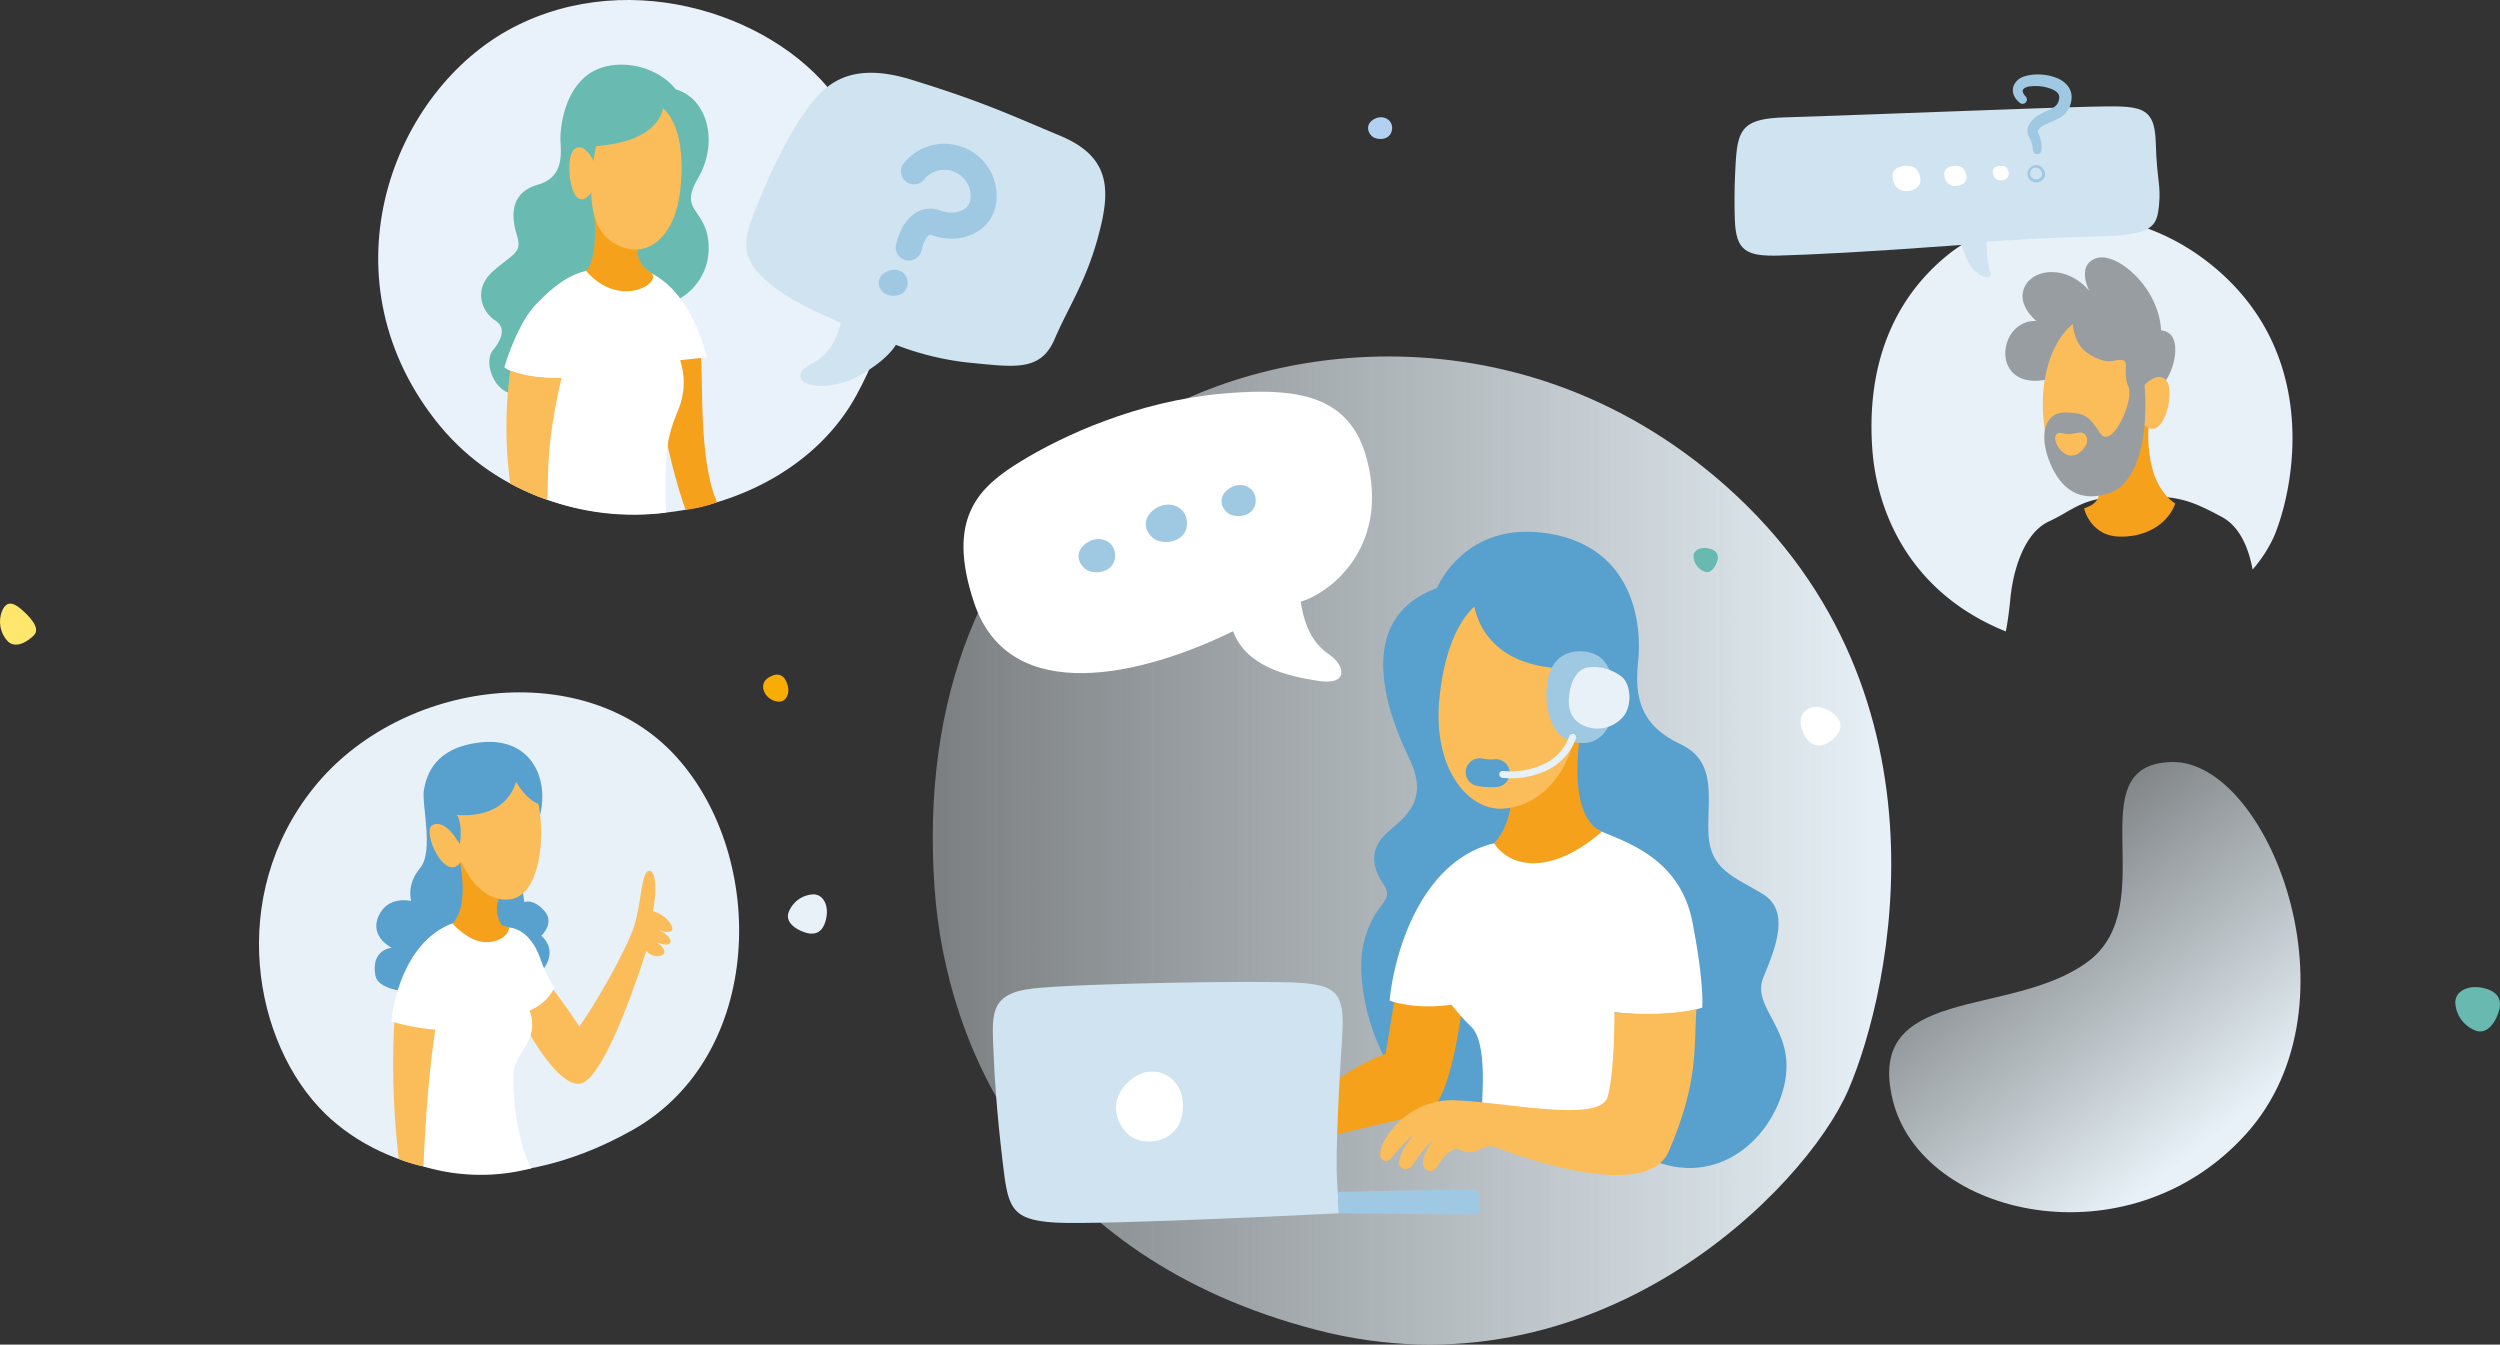 <svg id="Ebene_1" data-name="Ebene 1" xmlns="http://www.w3.org/2000/svg" xmlns:xlink="http://www.w3.org/1999/xlink" viewBox="0 0 782.027 420.61"><rect x="0" y="0" width="782.027" height="420.61" fill="#333333" stroke="none"/><defs><style>.cls-1{fill:url(#Unbenannter_Verlauf_3);}.cls-17,.cls-2{fill:#e7f1f7;}.cls-3{fill:#58a0ce;}.cls-4{fill:#fbbd59;}.cls-5{fill:#fff;}.cls-6{fill:#f6a11b;}.cls-7{fill:#68b9af;}.cls-17,.cls-7,.cls-8,.cls-9{fill-rule:evenodd;}.cls-17,.cls-7,.cls-9{isolation:isolate;}.cls-8{fill:#f8ac04;}.cls-9{fill:#ffe66d;}.cls-10{fill:url(#Unbenannter_Verlauf_3-2);}.cls-11{fill:#e9f1fa;}.cls-12{fill:#69bab0;stroke:#69bab0;}.cls-12,.cls-18,.cls-19{stroke-miterlimit:10;}.cls-13{fill:#b2d1f0;}.cls-14{fill:#989da2;}.cls-15{fill:#cfe4f0;}.cls-16{fill:#9fc9e2;}.cls-18,.cls-19{fill:none;stroke-linecap:round;}.cls-18{stroke:#58a0ce;stroke-width:8.697px;}.cls-19{stroke:#e7f1f7;stroke-width:2.174px;}</style><linearGradient id="Unbenannter_Verlauf_3" x1="321.899" y1="349.768" x2="621.719" y2="349.768" gradientUnits="userSpaceOnUse"><stop offset="0" stop-color="#e7f1f7" stop-opacity="0.4"/><stop offset="1" stop-color="#e7f1f7"/></linearGradient><linearGradient id="Unbenannter_Verlauf_3-2" x1="-10685.494" y1="18581.808" x2="-10626.382" y2="18652.255" gradientTransform="matrix(-0.22, 1.156, 1.206, 0.229, -24111.356, 8453.166)" xlink:href="#Unbenannter_Verlauf_3"/></defs><path class="cls-1" d="M322.468,361.603c3.553,50.331,32.323,115.443,119.423,138.103s152.956-43.904,166.41-75.061,35.073-127.314-41.779-191.903C499.958,176.8,415.79,191.923,376.843,223.08S318.22,301.413,322.468,361.603Z" transform="translate(-30.117 -83.709)"/><path class="cls-2" d="M131.93,432.175c18.573,18.027,54.869,28.266,96.104,4.988s42.233-85.13,13.634-116.722-86.128-24.276-113.397,9.644S109.317,410.227,131.93,432.175Z" transform="translate(-30.117 -83.709)"/><path class="cls-3" d="M162.738,330.637c-.88,4.412,3.222,19.29-1.212,24.61s-2.771,10.309-2.771,10.309-7.205-1.884-10.198,4.656,4.101,9.976,4.101,9.976-6.651.443-5.099,8.757,32.367,4.766,32.367,4.766,10.752,2.549,18.401-4.877,1.109-12.415,1.109-12.415,4.434-3.99.887-7.87-6.207-2.66-6.207-2.66l-4.766-35.028s6.153,7.535,9.7,7.867c2.991-12.491-3.603-24.296-18.235-22.831C165.974,317.382,163.617,326.224,162.738,330.637Z" transform="translate(-30.117 -83.709)"/><path class="cls-4" d="M202.539,392.381s5.436,7.099,8.762,12.42c4.766-6.318,15.07-24.502,17.287-31.707s2.106-16.738,4.545-16.96,2.328,7.316,1.219,12.637c3.88.776,7.316,5.321,5.653,6.207s-4.766-.776-4.766-.776c4.323,1.884,5.21,3.658,4.323,4.656s-3.99-.443-3.99-.443,4.101,2.882,1.552,4.101-4.877-1.33-4.877-1.33-12.747,41.346-21.061,41.568-19.62-23.389-19.62-23.389Z" transform="translate(-30.117 -83.709)"/><path class="cls-5" d="M158.976,442.262c-4.877-4.434,9.782-36.524,4.462-36.607a32.704,32.704,0,0,1-10.893-2.546s1.887-23.919,19.068-30.57c15.851,1.441,17.846,1.33,17.846,1.33s6.096,0,9.533,9.311a45.261,45.261,0,0,0,4.545,9.533,14.953,14.953,0,0,1-7.759,7.094c3.325,9.422-4.655,13.357-4.988,19.232s.665,15.242,1.774,18.899c0,0,1.552,8.203,3.88,11.196a62.366,62.366,0,0,1-33.836-.54Z" transform="translate(-30.117 -83.709)"/><path class="cls-4" d="M166.292,405.777a65.22,65.22,0,0,1-12.829-2.296,250.571,250.571,0,0,0,1.398,42.772,45.422,45.422,0,0,0,7.745,2.342C162.773,442.941,163.743,422.199,166.292,405.777Z" transform="translate(-30.117 -83.709)"/><path class="cls-6" d="M186.688,363.782s-2.771,3.99.333,9.311l2.439.776s-.443,3.99-6.429,4.545-11.417-5.875-11.417-5.875,5.344-3.698,2.3-19.634C183.224,353.016,186.688,363.782,186.688,363.782Z" transform="translate(-30.117 -83.709)"/><path class="cls-4" d="M178.263,322.769c5.321-3.215,13.743-2.884,18.398,6.427s4.05,34.861-7.286,35.887-18.725-15.987-18.096-26.684C171.71,331.092,172.943,325.983,178.263,322.769Z" transform="translate(-30.117 -83.709)"/><path class="cls-4" d="M172.389,345.493s-3.468-5.537-6.999-3.686,4.327,19.217,9.216,11.002C180.974,342.109,172.389,345.493,172.389,345.493Z" transform="translate(-30.117 -83.709)"/><path class="cls-3" d="M171.28,338.398s16.017,3.159,20.285-10.087c4.06,6.647,7.483,6.986,7.483,6.986s-1.719-16.408-11.141-16.629-16.849,4.212-17.181,11.306S171.28,338.398,171.28,338.398Z" transform="translate(-30.117 -83.709)"/><path class="cls-3" d="M169.695,335.904s5.797.499,4.301,11.805C170.474,342.659,166.642,338.149,169.695,335.904Z" transform="translate(-30.117 -83.709)"/><path class="cls-7" d="M811.722,400.276c-.959,3.03-3.378,6.934-6.9,5.933a9.85,9.85,0,0,1-6.659-8.891c0-3.927,4.714-5.872,9.813-4.258S812.307,398.428,811.722,400.276Z" transform="translate(-30.117 -83.709)"/><path class="cls-8" d="M274.003,303.199a5.243,5.243,0,0,1-5.112-3.962c-.318-2.09.813-3.357,2.815-4.174s3.998-.238,4.878,3.351C277.097,300.506,276.21,303.009,274.003,303.199Z" transform="translate(-30.117 -83.709)"/><path class="cls-9" d="M40.675,282.471c-2.044,2.046-5.634,4.187-8.06,1.903A8.964,8.964,0,0,1,30.96,274.4c1.645-3.172,3.977-2.042,7.42,1.398S41.922,281.223,40.675,282.471Z" transform="translate(-30.117 -83.709)"/><g id="HGR_Fläche" data-name="HGR Fläche"><path class="cls-10" d="M709.44,322.077c30.111-.695,60.1,75.481,23.281,116.337s-101.466,25.912-110.498-10.463,36.921-25.61,60.943-43.377S679.328,322.772,709.44,322.077Z" transform="translate(-30.117 -83.709)"/></g><path class="cls-11" d="M292.86,116.055C274.648,88.94,227.906,72.752,190.471,92.38S130.88,169.576,166.189,215.003s108.406,35.03,131.729-7.487C317.344,172.105,311.071,143.169,292.86,116.055Z" transform="translate(-30.117 -83.709)"/><path class="cls-6" d="M244.417,181.956a27.895,27.895,0,0,1,4.877,13.08c.887,7.981-.647,32.679,5.117,45.759a38.804,38.804,0,0,1-9.814,2.371s-5.723-14.654-10.156-44.14C238.209,181.291,244.417,181.956,244.417,181.956Z" transform="translate(-30.117 -83.709)"/><path class="cls-12" d="M241.498,177.195a17.582,17.582,0,0,0,9.791-16.209c-.136-11.908-9.791-10.614-3.279-21.738s2.849-24.555-6.783-27.133c-6.105-7.869-19.129-10.039-26.59-4.884s-8.954,16.415-8.682,21.028.543,11.396-7.462,13.702-8.14,8.818-6.24,15.059-1.221,6.24-7.597,11.938-2.849,12.345.543,14.516,3.12,5.698-.543,10.175,3.392,19.671,13.702,9.225S241.498,177.195,241.498,177.195Z" transform="translate(-30.117 -83.709)"/><path class="cls-5" d="M251.289,195.479l-8.424.887a22.311,22.311,0,0,1-.665,15.74c-3.547,8.646-4.212,12.66-3.769,31.948a79.052,79.052,0,0,1-38.769-4.68s1.303-23.278,3.52-37.466c-11.75,0-15.297-3.325-15.297-3.325s3.815-13.226,9.755-19.509c11.528-12.193,17.532-11.146,27.49-11.75C225.129,167.324,242.865,164.664,251.289,195.479Z" transform="translate(-30.117 -83.709)"/><path class="cls-6" d="M213.463,168.434s4.237-3.105,2.242-21.284c11.528,3.104,17.184,8.424,17.184,8.424l-1.774,2.439s-4.71,6.13,2.439,10.863C238.067,171.863,224.071,180.851,213.463,168.434Z" transform="translate(-30.117 -83.709)"/><path class="cls-4" d="M234.551,115.78c7.316,2.827,9.967,14.128,8.304,27.929s-10.135,21.784-20.278,16.297-7.955-22.09-5.318-33.917C219.72,115.054,227.235,112.954,234.551,115.78Z" transform="translate(-30.117 -83.709)"/><path class="cls-4" d="M205.786,201.908a43.335,43.335,0,0,1-16.055-2.225,130.761,130.761,0,0,0-.011,35.283s7.507,4.025,11.579,5.02C201.796,232.308,200.743,223.302,205.786,201.908Z" transform="translate(-30.117 -83.709)"/><path class="cls-12" d="M237.212,113.951s2.934,13.195-21.009,15.024c-12.138,2.162-7.257-10.202,2.553-14.192A27.744,27.744,0,0,1,237.212,113.951Z" transform="translate(-30.117 -83.709)"/><path class="cls-4" d="M216.705,135.844s-3.325-8.203-6.872-5.542-1.109,22.613,5.542,13.302S216.705,135.844,216.705,135.844Z" transform="translate(-30.117 -83.709)"/><path class="cls-13" d="M460.036,120.924c2.918-1.577,6.224.51,5.451,3.715s-5.002,2.988-6.398,1.516S457.448,122.322,460.036,120.924Z" transform="translate(-30.117 -83.709)"/><path class="cls-2" d="M671.773,285.562c.047.009.094.018.142.027l-.005-.044C671.865,285.552,671.817,285.555,671.773,285.562Z" transform="translate(-30.117 -83.709)"/><path class="cls-2" d="M722.988,167.483c-29.239-24.573-66.21-17.931-83.317-4.245s-25.75,34.408-23.884,60.847c1.405,19.905,11.8,45.065,41.777,57.148.447-2.382,1.01-5.888,1.399-10.11.737-8,3.894-20.525,12.105-24.315s10.105-7.684,24.947-7.894,18.42.736,29.157,6.526c5.265,2.839,8.198,9.023,9.587,16.435a43.477,43.477,0,0,0,6.582-10.099C747.25,238.091,756.746,195.854,722.988,167.483Z" transform="translate(-30.117 -83.709)"/><path class="cls-14" d="M704.303,211.183s1.096-5.303,3.368-8.561c2.912-4.175,5.333-14.919-1.538-15.578-.702-13.614-14.041-24.779-20.356-22.533s-2.105,10.183-2.105,10.183c-6.596-7.859-16.985-7.304-20.073-1.55s3.512,10.953,3.512,10.953c-12.422-.467-14.736,22.315,3.789,18.245C686.479,199.254,704.303,211.183,704.303,211.183Z" transform="translate(-30.117 -83.709)"/><path class="cls-4" d="M688.304,183.254c-9.837-3.731-20.21,10.105-19.087,29.753s10.105,28.631,22.175,21.333S704.584,189.429,688.304,183.254Z" transform="translate(-30.117 -83.709)"/><path class="cls-6" d="M702.338,215.534s-2.386,18.526,8.245,25.718c-3.158,8.263-12.158,10.947-18.894,10.21s-9.316-6.947-9.631-8.737c3.895-1.368,5.579-2.947,4.631-9.684S702.338,215.534,702.338,215.534Z" transform="translate(-30.117 -83.709)"/><path class="cls-4" d="M699.251,205.99s5.193-6.877,8.421-3.368-.982,19.929-6.772,14C699.496,206.938,699.251,205.99,699.251,205.99Z" transform="translate(-30.117 -83.709)"/><path class="cls-14" d="M678.479,182.131s-.982,8.842,5.333,12.491,7.298,1.403,9.965,1.684.14,3.649,2.105,8.28-5.333,20.07-8.842,14.596-4.912-6.316-10.947-6.456-8.629,6.708-4.491,16.28c4.14,9.577,10.963,11.518,18.456,8.914,7.719-2.683,11.298-14.527,11.158-27.86S698.128,175.675,678.479,182.131Z" transform="translate(-30.117 -83.709)"/><path class="cls-4" d="M673.427,219.554c.987-.987,2.07-.044,3.684-.044s3.605-.895,4.737-.281,2.139,2.842-.493,5.438-5.086,1.544-6.595-.105S672.44,220.541,673.427,219.554Z" transform="translate(-30.117 -83.709)"/><path class="cls-5" d="M593.43,310.37c-.702-4.07,3.438-7.05,8.21-4.664s5.824,6.105,1.333,9.614C597.472,319.618,594.131,314.44,593.43,310.37Z" transform="translate(-30.117 -83.709)"/><path class="cls-15" d="M573.118,133.717c.665-9.976,2.66-12.969,15.629-13.302s79.477-2.993,95.107-3.325,20.285-.665,20.618,11.306,1.663,12.969.998,19.62-1.995,9.311-19.287,9.644-34.584,1.663-34.584,1.663-.166,6.651,1.164,9.477-6.152,2.993-8.979-8.48c-31.591,2.328-46.223,2.993-56.864,3.325s-13.8-1.496-14.133-11.306S573.118,133.717,573.118,133.717Z" transform="translate(-30.117 -83.709)"/><path class="cls-5" d="M622.112,138.591c-.072-3.251,5.992-3.887,7.53-1.943s2.186,5.506-1.458,6.559S622.193,142.235,622.112,138.591Z" transform="translate(-30.117 -83.709)"/><path class="cls-5" d="M638.295,138.003c-.058-2.593,4.779-3.1,6.005-1.55s1.744,4.391-1.162,5.231S638.36,140.908,638.295,138.003Z" transform="translate(-30.117 -83.709)"/><path class="cls-5" d="M653.462,137.323c-.042-1.867,3.44-2.231,4.323-1.116s1.255,3.161-.837,3.765S653.508,139.415,653.462,137.323Z" transform="translate(-30.117 -83.709)"/><path class="cls-16" d="M661.962,115.891a6.821,6.821,0,0,1-1.246-1.266,4.955,4.955,0,0,1-.845-1.741,3.983,3.983,0,0,1,.107-2.244,4.732,4.732,0,0,1,1.146-1.742,3.858,3.858,0,0,1,.831-.654,6.011,6.011,0,0,1,.853-.433,9.675,9.675,0,0,1,1.617-.497,15.242,15.242,0,0,1,3.108-.309,15.883,15.883,0,0,1,6.111,1.156,8.558,8.558,0,0,1,2.915,1.975,5.742,5.742,0,0,1,1.588,3.718,9.412,9.412,0,0,1-.183,1.829,7.642,7.642,0,0,1-.241.874,4.053,4.053,0,0,1-.343.864,6.993,6.993,0,0,1-2.388,2.808,35.283,35.283,0,0,1-5.205,2.473,7.088,7.088,0,0,0-.927.549,4.08,4.08,0,0,0-.736.668,3.304,3.304,0,0,0-.483.656c-.053.133-.066.04-.026.305.122.52.655,1.622.866,2.658a10.64,10.64,0,0,1,.218,3.146,1.336,1.336,0,0,1-2.665.013l-.004-.055a9.764,9.764,0,0,0-.428-2.318c-.229-.76-.616-1.278-1.097-2.494a3.617,3.617,0,0,1-.002-2.4,6.009,6.009,0,0,1,.969-1.674,7.704,7.704,0,0,1,1.226-1.263,10.508,10.508,0,0,1,1.387-.948c1.843-1.035,3.585-1.56,4.681-2.402a3.323,3.323,0,0,0,1.131-1.359,1.306,1.306,0,0,0,.158-.417,3.702,3.702,0,0,0,.123-.455,6.586,6.586,0,0,0,.093-.912,1.87,1.87,0,0,0-.543-1.241,4.938,4.938,0,0,0-1.625-1.093,13.134,13.134,0,0,0-4.644-1.027,12.745,12.745,0,0,0-2.388.103,3.73,3.73,0,0,0-1.7.564,1.788,1.788,0,0,0-.449.478.821.821,0,0,0-.095.466,3.317,3.317,0,0,0,.858,1.556l.105.113a1.349,1.349,0,0,1-1.827,1.975Z" transform="translate(-30.117 -83.709)"/><path class="cls-16" d="M665.285,136.075a2.489,2.489,0,0,1,1.918-.728,2.662,2.662,0,0,1,1.838.953,3.096,3.096,0,0,1,.819,1.912,2.472,2.472,0,0,1-.966,1.933,3.051,3.051,0,0,1-2.002.635,2.715,2.715,0,0,1-2.555-2.908A2.825,2.825,0,0,1,665.285,136.075Zm.481.498a1.889,1.889,0,0,0-.083,2.659,1.833,1.833,0,0,0,1.254.578,2.074,2.074,0,0,0,1.339-.45,1.503,1.503,0,0,0,.619-1.147,2.328,2.328,0,0,0-.541-1.333,1.869,1.869,0,0,0-1.222-.729A1.743,1.743,0,0,0,665.766,136.573Z" transform="translate(-30.117 -83.709)"/><g id="HGR_Fläche-2" data-name="HGR Fläche"><path class="cls-7" d="M567.241,259.351c-.521,1.647-1.836,3.769-3.751,3.225a5.354,5.354,0,0,1-3.62-4.833c0-2.135,2.563-3.192,5.334-2.314S567.559,258.347,567.241,259.351Z" transform="translate(-30.117 -83.709)"/><path class="cls-17" d="M281.94,375.383c-2.66-.842-6.088-2.966-5.21-6.058a8.649,8.649,0,0,1,7.807-5.847c3.448,0,5.156,4.139,3.738,8.616S283.562,375.897,281.94,375.383Z" transform="translate(-30.117 -83.709)"/></g><path class="cls-3" d="M479.627,267.651s8.677-21.511,35.249-16.992,28.923,28.742,27.657,40.13,1.085,20.065,13.196,25.669,8.134,18.077,8.858,28.742,8.195,12.895,16.811,18.077,4.519,16.088.362,26.03,10.484,16.269,6.508,33.803-22.415,33.803-44.83,21.873-38.985,3.374-60.918-9.219-29.103-43.384-25.85-56.941,10.123-12.654,6.146-18.619-3.977-11.388,1.265-16.088,13.377-9.761,6.869-23.138S452.874,277.413,479.627,267.651Z" transform="translate(-30.117 -83.709)"/><path class="cls-6" d="M466.437,395.815l-2.892,17.534a61.863,61.863,0,0,0-17.354,9.942l-2.712,16.45s22.952-5.604,31.99-7.411S487.947,394.73,487.947,394.73Z" transform="translate(-30.117 -83.709)"/><path class="cls-5" d="M520.119,334.896s2.832,5.483,11.087,8.978,24.524,8.737,28.32,28.26,3.073,26.753,3.073,26.753-9.038,3.615-27.476,1.446c2.712,15.365,8.315,44.649,8.315,44.649l-50.072-7.592s.361-7.05.542-12.834.181-16.088-3.615-19.703a66.137,66.137,0,0,1-6.146-6.869s-10.301,1.806-19.339-1.267c1.446-15.184,9.94-43.744,32.656-49.227A49.693,49.693,0,0,0,520.119,334.896Z" transform="translate(-30.117 -83.709)"/><path class="cls-6" d="M524.939,310.131s-5.785,28.441,6.267,33.743c-15.907,13.738-28.682,11.328-33.743,3.615,6.508-6.749,5.543-18.318,5.543-18.318Z" transform="translate(-30.117 -83.709)"/><path class="cls-4" d="M509.755,268.917c-18.357-4.156-27.356,11.931-29.405,33.623s9.159,35.069,20.246,34.105,21.692-10.364,23.62-31.092S522.529,271.809,509.755,268.917Z" transform="translate(-30.117 -83.709)"/><path class="cls-3" d="M490.835,269.821s-.181,21.692,27.657,22.957c11.388.361,16.088-10.304,8.315-17.354A33.598,33.598,0,0,0,490.835,269.821Z" transform="translate(-30.117 -83.709)"/><path class="cls-16" d="M525.422,287.475c-6.628-.482-11.569,3.495-11.569,13.256s4.218,15.546,11.569,15.425,10.364-8.556,9.761-15.787S532.05,287.957,525.422,287.475Z" transform="translate(-30.117 -83.709)"/><path class="cls-2" d="M520.963,301.214c.603-5.182,3.013-8.677,6.508-8.797a14.226,14.226,0,0,1,10.093,3.118c2.892,2.531,3.284,9.897-.452,13.151a10.488,10.488,0,0,1-11.328,2.11C522.288,309.349,520.36,306.396,520.963,301.214Z" transform="translate(-30.117 -83.709)"/><path class="cls-18" d="M492.959,325.255a17.115,17.115,0,0,0,5.061.286" transform="translate(-30.117 -83.709)"/><path class="cls-4" d="M560.791,399.43c-.904,11.207.937,22.282-8.677,44.468-7.05,16.269-48.536.904-53.688-1.175s-6.146,3.917-12.654.181c-6.266,2.139-5.543,8.707-9.279,6.779s2.049-9.52,2.049-9.52c-6.628,6.146-6.327,10.183-9.641,9.038s1.567-9.038,4.218-11.087c-6.869,4.941-8.195,10.966-10.846,8.074s6.749-18.8,22.656-18.318,45.794,7.351,48.084-1.085,2.109-26.452,2.109-26.452S548.544,401.961,560.791,399.43Z" transform="translate(-30.117 -83.709)"/><path class="cls-19" d="M500.19,325.949a25.184,25.184,0,0,0,13.332-2.26,16.448,16.448,0,0,0,8.526-9.34" transform="translate(-30.117 -83.709)"/><path class="cls-15" d="M340.98,414.432c-.452-12.666-2.169-19.884,12.292-21.511s71.041-2.531,82.791-1.808,14.823,2.892,13.919,16.45-2.169,37.238-1.627,45.372.542,10.304.542,10.304-74.837,3.796-88.937,2.892-14.551-5.089-16.269-19.523C341.884,431.424,341.161,419.494,340.98,414.432Z" transform="translate(-30.117 -83.709)"/><path class="cls-16" d="M448.897,463.239s0-1.502-.312-6.691c0,0,33.935-.72,39.177-.72s5.061.361,5.242,3.977,0,3.796-4.519,3.796S448.897,463.239,448.897,463.239Z" transform="translate(-30.117 -83.709)"/><path class="cls-5" d="M383.821,421.482c7.542-6.115,17.354-.723,16.269,9.761s-12.834,11.388-17.173,7.231S377.133,426.905,383.821,421.482Z" transform="translate(-30.117 -83.709)"/><path class="cls-5" d="M334.844,272.304c-9.01-26.834,1.687-36.394,14.702-44.348s36.153-18.679,62.666-21.089,42.661,1.326,46.517,25.428-12.834,36.997-21.752,39.648c1.265,7.773,3.796,13.015,8.858,16.45s6.327,9.761-3.254,8.315-22.656-4.399-26.753-15.546C387.869,294.9,345.931,305.324,334.844,272.304Z" transform="translate(-30.117 -83.709)"/><path class="cls-16" d="M391.351,242.926c4.647-3.272,10.694-.387,10.025,5.223s-7.909,6.094-10.582,3.869S387.23,245.827,391.351,242.926Z" transform="translate(-30.117 -83.709)"/><path class="cls-16" d="M414.56,236.571c3.86-2.718,8.882-.321,8.327,4.338s-6.569,5.062-8.79,3.214S411.136,238.981,414.56,236.571Z" transform="translate(-30.117 -83.709)"/><path class="cls-16" d="M370.004,253.548c4.127-2.905,9.495-.344,8.902,4.638s-7.023,5.411-9.397,3.436S366.344,256.124,370.004,253.548Z" transform="translate(-30.117 -83.709)"/><path class="cls-15" d="M280.216,121.317c5.904-8.797,12.834-19.523,35.069-12.654s30.067,10.665,46.517,17.534,15.546,17.896,11.75,31.815-9.219,21.692-13.557,31.815-12.533,8.677-25.91,7.411a88.762,88.762,0,0,1-23.741-5.664s-2.41,4.7-11.69,9.761-19.342,3.254-18.077-.723,9.4-2.651,12.533-15.907c-8.195-3.856-16.028-6.749-23.861-13.738s-6.146-13.196-3.254-20.607S274.312,130.114,280.216,121.317Z" transform="translate(-30.117 -83.709)"/><path class="cls-16" d="M307.344,168.73c3.506-1.895,7.478.613,6.55,4.464s-6.01,3.591-7.688,1.821S304.235,170.41,307.344,168.73Z" transform="translate(-30.117 -83.709)"/><path class="cls-16" d="M314.389,165.224a4.082,4.082,0,0,1-3.999-4.876c.253-1.256,1.758-7.653,6.497-10.283a8.854,8.854,0,0,1,7.61-.436c2.639.99,5.85.658,7.636-.79,1.361-1.103,1.846-2.801,1.484-5.188a8.19,8.19,0,0,0-14.494-3.715,4.077,4.077,0,0,1-6.252-5.234,16.343,16.343,0,0,1,28.808,7.727c.798,5.267-.768,9.792-4.411,12.745-4.076,3.304-10.212,4.123-15.634,2.091-.544-.205-.703-.117-.789-.069-.973.535-2.081,2.95-2.466,4.783A4.089,4.089,0,0,1,314.389,165.224Z" transform="translate(-30.117 -83.709)"/></svg>